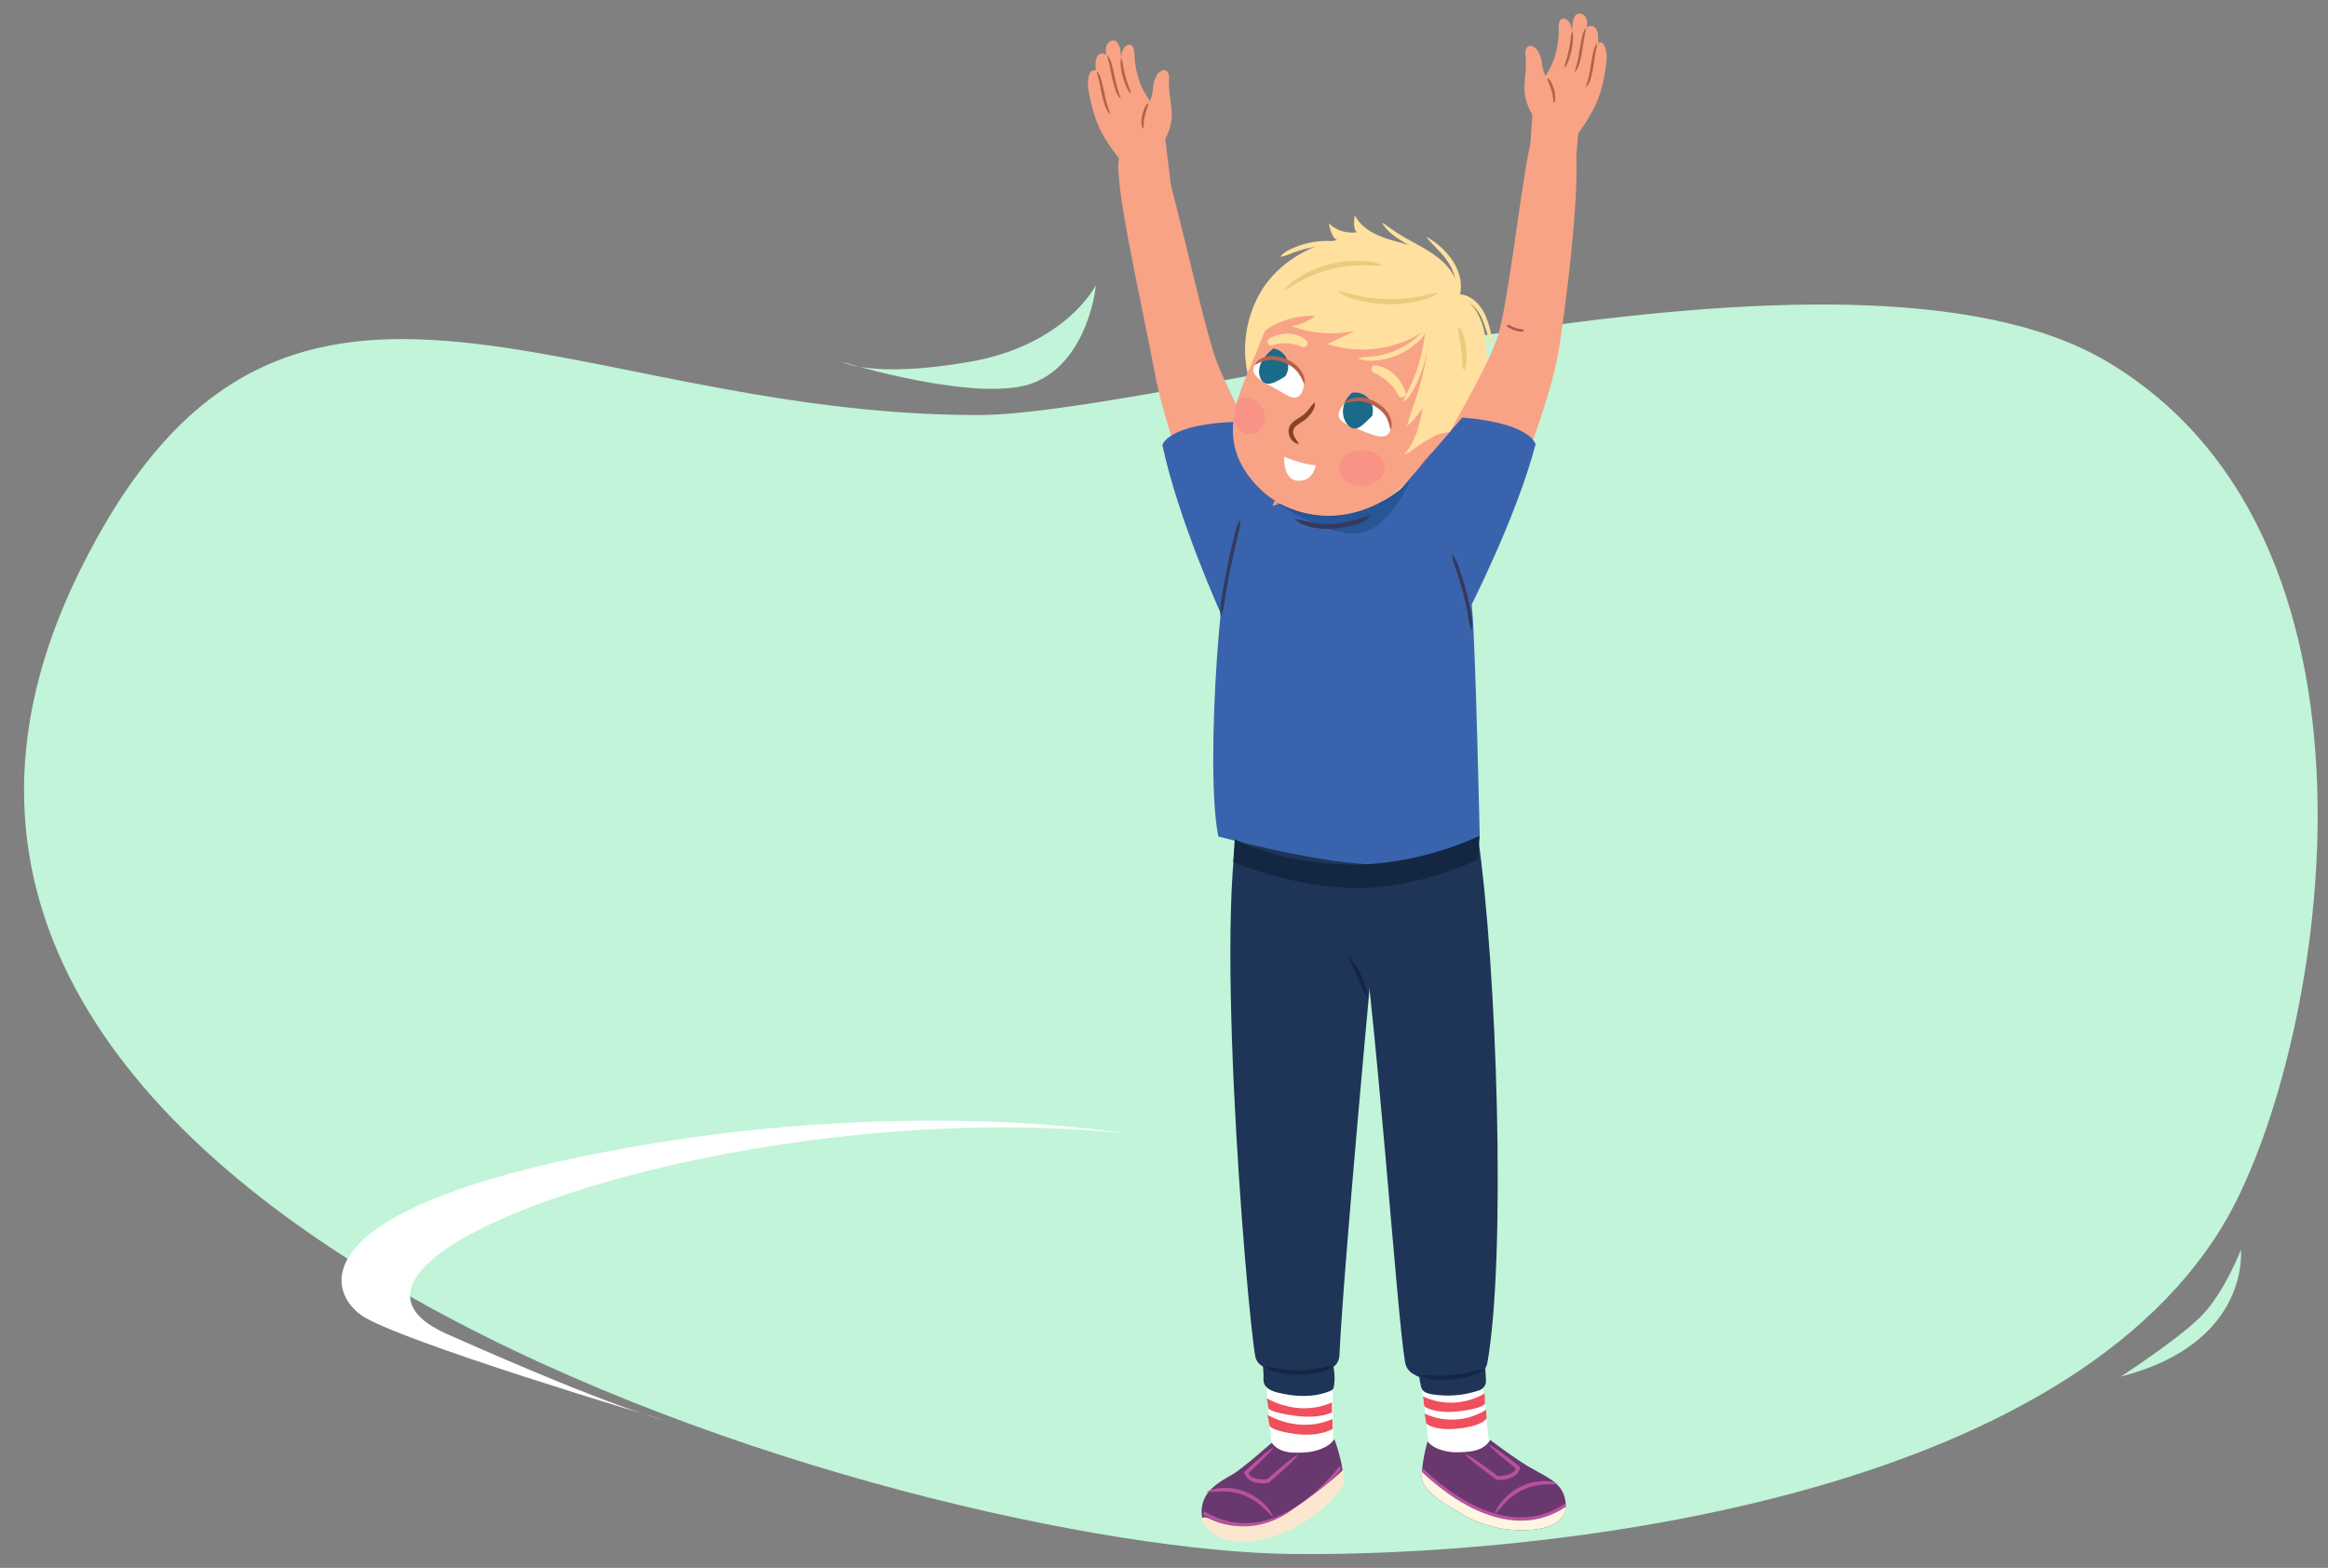 <?xml version="1.0" encoding="utf-8"?>
<!-- Generator: Adobe Illustrator 25.4.1, SVG Export Plug-In . SVG Version: 6.00 Build 0)  -->
<!DOCTYPE svg PUBLIC "-//W3C//DTD SVG 1.1//EN" "http://www.w3.org/Graphics/SVG/1.1/DTD/svg11.dtd">
<svg version="1.1" id="Layer_1" xmlns:x="http://ns.adobe.com/Extensibility/1.0/" xmlns:i="http://ns.adobe.com/AdobeIllustrator/10.0/" xmlns:graph="http://ns.adobe.com/Graphs/1.0/"
	 xmlns="http://www.w3.org/2000/svg" xmlns:xlink="http://www.w3.org/1999/xlink" x="0px" y="0px" width="760px" height="511.905px"
	 viewBox="0 0 760 511.905" style="enable-background:new 0 0 760 511.905;" xml:space="preserve">
<rect x="0" y="0" width="760" height="511.905" fill="#808080" stroke="none"/>
<style type="text/css">
	.st0{fill:#C1F4D8;}
	.st1{fill:#F8A386;}
	.st2{fill:#3964AD;}
	.st3{fill:#68386E;}
	.st4{fill:#B8529E;}
	.st5{fill:none;stroke:#B8529E;stroke-width:1.075;stroke-miterlimit:10;}
	.st6{clip-path:url(#XMLID_00000121990744346717084190000015797171828237812648_);}
	.st7{fill:#FBE7D0;}
	.st8{fill:#FFF5E1;}
	.st9{fill:#1F3557;}
	.st10{fill:#132744;}
	.st11{fill:#142742;}
	.st12{fill:#AF6546;}
	.st13{fill:#FFE09E;}
	.st14{clip-path:url(#XMLID_00000090978257404395652420000015594150905794878612_);fill:#F89386;}
	.st15{clip-path:url(#XMLID_00000011003464228664727070000007325499584334281389_);fill:#1C6A8A;}
	.st16{fill:#B7624B;}
	.st17{fill:#874229;}
	.st18{fill:#F8B5A2;}
	.st19{clip-path:url(#SVGID_00000122722228475484785480000014390286547771940746_);fill:#E38768;}
	.st20{clip-path:url(#SVGID_00000122722228475484785480000014390286547771940746_);fill:#B7624B;}
	.st21{clip-path:url(#XMLID_00000046324745709202957170000013899426337251607701_);fill:#1C6A8A;}
	.st22{fill:#EDCA7E;}
	.st23{fill:#FFFFFF;}
	.st24{fill:#343960;}
	.st25{fill:#F04F5D;}
	.st26{fill:#275596;}
	.st27{fill:#AF5252;}
</style>
<path class="st0" d="M319.201,135.505c-136.492,0-228.091-81.684-293.43,51.429C-78.479,399.32,300.816,506.116,421.98,507.374
	c76.271,0.792,247.93-15.406,303.516-106.964c32.418-53.398,63.033-222.498-37.546-282.311
	C603.012,67.588,381.693,135.505,319.201,135.505z"/>
<path class="st1" d="M399.761,186.48c0,0-17.776-38.313-22.616-63.948s-14.16-65.567-11.638-71.335
	c2.522-5.768,9.167-8.579,12.618-3.51s14.569,59.126,19.221,70.738c4.652,11.612,13.828,28.362,20.524,41.72
	C424.566,173.504,411.603,186.692,399.761,186.48z"/>
<path class="st2" d="M398.606,200.418c0,0-13.92-30.615-19.135-55.105c0,0,1.468-6.83,24.324-7.613l14.342,21.622"/>
<g>
	<g>
		<g>
			<defs>
				<path id="XMLID_131_" d="M434.673,435.748c0.283,0.998,0.658,43.392,0.658,43.392l-12.981,3.598l-6.818-5.891l-3.503-39.45
					L434.673,435.748z"/>
			</defs>
			<use xlink:href="#XMLID_131_"  style="overflow:visible;fill:#FFFFFF;"/>
			<clipPath id="XMLID_00000172428075802392545620000012945879635780192906_">
				<use xlink:href="#XMLID_131_"  style="overflow:visible;"/>
			</clipPath>
		</g>
	</g>
	<g>
		<g>
			<path id="XMLID_130_" class="st3" d="M435.604,469.866c-2.345,3.623-8.47,4.239-8.47,4.239
				c-5.465,0.478-9.499,0.295-11.957-3.067c0,0-9.643,8.566-13.006,10.466c-3.876,2.19-8.649,4.806-9.681,9.932
				c-2.266,11.251,13.396,12.068,20.692,10.551c4.69-0.975,9.14-3.122,12.86-6.127c0.971-0.784,9.865-7.25,12.139-12.639
				C439.187,480.836,436.592,472.285,435.604,469.866z"/>
			<g>
				<path class="st4" d="M423.735,475.072c-1.358,1.738-2.961,3.196-4.579,4.637l-4.846,4.331l-0.137,0.123l-0.179,0.026
					c-0.748,0.107-1.441,0.134-2.169,0.109c-0.72-0.026-1.448-0.12-2.164-0.33c-0.715-0.202-1.426-0.529-2.043-1.026
					c-0.618-0.497-1.096-1.188-1.353-1.934l-0.135-0.391l0.297-0.269l4.513-4.082c1.509-1.356,3.058-2.668,4.774-3.801l0.107,0.116
					c-1.258,1.626-2.681,3.074-4.145,4.479l-4.406,4.198l0.163-0.66c0.199,0.541,0.527,1.007,0.978,1.363
					c0.451,0.354,1.003,0.611,1.6,0.772c0.596,0.163,1.23,0.248,1.87,0.283c0.634,0.031,1.309,0.008,1.912-0.072l-0.316,0.148
					l4.943-4.22c1.645-1.409,3.305-2.802,5.21-3.915L423.735,475.072z"/>
			</g>
			<path class="st5" d="M437.673,479.174c-0.387,0.077-20.961,28.923-44.768,14.762"/>
			<g>
				<path class="st4" d="M393.991,487.11c1.828-1.141,4.006-1.334,6.095-1.331c2.106,0.01,4.229,0.379,6.208,1.141
					c1.954,0.794,3.854,1.81,5.413,3.233c0.847,0.63,1.518,1.449,2.239,2.203c0.66,0.809,1.191,1.727,1.646,2.661l-0.128,0.092
					c-0.849-0.641-1.525-1.384-2.249-2.079c-0.766-0.647-1.406-1.428-2.237-1.985c-0.398-0.298-0.785-0.609-1.189-0.897
					l-1.273-0.764c-0.41-0.28-0.87-0.466-1.316-0.677c-0.45-0.202-0.885-0.44-1.362-0.575c-1.834-0.733-3.804-1.089-5.783-1.191
					c-1.997-0.106-3.94,0.212-6.01,0.316L393.991,487.11z"/>
			</g>
		</g>
	</g>
</g>
<g>
	<g>
		<g>
			<defs>
				<path id="XMLID_128_" d="M459.899,437.743c-0.766,3.849,4.279,1.631,7.16,42.08l13.227,2.55l6.326-6.417l-4.009-38.378
					L459.899,437.743z"/>
			</defs>
			<use xlink:href="#XMLID_128_"  style="overflow:visible;fill:#FFFFFF;"/>
			<clipPath id="XMLID_00000044894604393088652230000004480194538195736450_">
				<use xlink:href="#XMLID_128_"  style="overflow:visible;"/>
			</clipPath>
		</g>
	</g>
	<g>
		<defs>
			<path id="XMLID_126_" d="M464.543,484.118c2.697,5.191,11.356,9.224,12.387,9.929c3.948,2.698,10.118,4.648,14.871,5.246
				c7.394,0.93,22.101,0.401,18.944-10.633c-1.439-5.027-6.663-6.778-10.443-9.127c-3.549-2.206-8.231-5.313-13.752-9.449
				c-1.909-2.145-7.239-1.692-10.079-0.283c-2.217,1.1-1.644,4.35-1.644,4.35s-6.154-0.125-8.781-3.549
				C465.254,473.09,463.35,481.822,464.543,484.118z"/>
		</defs>
		<clipPath id="XMLID_00000036961322100905790540000011585510371363136657_">
			<use xlink:href="#XMLID_126_"  style="overflow:visible;"/>
		</clipPath>
		<g style="clip-path:url(#XMLID_00000036961322100905790540000011585510371363136657_);">
			<path class="st7" d="M488.678,492.373c1.441-1.447,2.844-2.96,4.445-4.234c1.474-1.173,3.237-1.974,5.014-2.57
				c2.003-0.673,4.197-1.254,6.318-1.317c2.16-0.064,4.111,0.337,6.044,1.238c0.66-0.032,1.327-0.022,1.999,0.044
				c2.366,0.232,2.858,3.282,1.615,4.851c-1.107,1.398-2.314,2.814-3.838,3.774c-1.887,1.189-4.007,1.484-6.183,1.702
				c-3.97,0.399-7.803,1.354-11.616,2.502c-1.861,0.56-4.754,1.744-6.131-0.303C484.781,495.736,487.197,493.859,488.678,492.373z"
				/>
			<path id="XMLID_127_" class="st3" d="M464.543,484.118c2.697,5.191,12.079,10.925,13.11,11.63
				c3.948,2.698,8.555,4.483,13.308,5.081c7.394,0.93,22.941-1.135,19.784-12.17c-1.439-5.027-6.405-7.254-10.443-9.127
				c-3.504-1.625-13.8-9.394-13.8-9.394c-2.182,3.547-6.188,4.052-11.674,4.012c0,0-6.154-0.125-8.781-3.549
				C465.254,473.09,463.35,481.822,464.543,484.118z"/>
			<g>
				<path class="st4" d="M478.387,474.715c1.987,0.957,3.753,2.213,5.506,3.486l5.264,3.812l-0.327-0.122
					c0.607,0.031,1.282,0.001,1.912-0.081c0.636-0.086,1.261-0.221,1.842-0.431c0.582-0.208,1.112-0.508,1.533-0.897
					c0.421-0.391,0.71-0.882,0.866-1.437l0.215,0.645l-4.727-3.832c-1.571-1.283-3.106-2.613-4.489-4.133l0.098-0.124
					c1.8,0.993,3.449,2.177,5.062,3.408l4.824,3.709l0.318,0.245l-0.103,0.401c-0.196,0.764-0.618,1.492-1.194,2.036
					c-0.575,0.545-1.258,0.927-1.954,1.186c-0.697,0.266-1.415,0.418-2.131,0.502c-0.723,0.083-1.416,0.112-2.17,0.065l-0.181-0.011
					l-0.146-0.111l-5.176-3.931c-1.727-1.307-3.442-2.633-4.934-4.256L478.387,474.715z"/>
			</g>
			<path class="st8" d="M464.095,480.126c2.9,3.282,5.555,4.651,9.113,7.201c3.8,2.723,11.71,6.891,16.311,7.91
				c4.94,1.094,7.949,1.081,12.86,0.005c2.323-0.509,4.677-1.246,6.751-2.428c2.19-1.248,3.714-3.082,5.701-4.567
				c2.309-1.726,4.791,1.126,3.873,3.412c-1.031,2.568-3.71,4.543-6.034,5.907c-2.605,1.529-5.43,2.577-8.372,3.236
				c-5.77,1.292-12.058,1.897-17.869,0.521c-5.398-1.278-10.391-4.521-14.77-7.836c-4.304-3.258-7.747-7.014-9.054-12.361
				C462.411,480.34,463.413,479.354,464.095,480.126z"/>
			<path class="st5" d="M462.899,478.621c0.392,0.046,26.055,28.452,48.655,12.435"/>
			<g>
				<path class="st4" d="M508.86,484.619c-2.071,0.062-4.034-0.101-6.016,0.165c-1.964,0.26-3.9,0.773-5.67,1.649
					c-0.464,0.173-0.879,0.444-1.312,0.682c-0.428,0.245-0.871,0.468-1.258,0.78l-1.208,0.864c-0.379,0.319-0.741,0.66-1.113,0.989
					c-0.783,0.622-1.359,1.451-2.071,2.157c-0.665,0.75-1.28,1.546-2.075,2.252l-0.135-0.082c0.379-0.968,0.835-1.925,1.428-2.784
					c0.659-0.809,1.262-1.679,2.056-2.375c1.44-1.543,3.253-2.708,5.137-3.655c1.912-0.917,3.998-1.454,6.097-1.633
					c2.082-0.17,4.269-0.151,6.182,0.84L508.86,484.619z"/>
			</g>
		</g>
	</g>
</g>
<path class="st9" d="M463.728,451.862c0.118,0.602,0.21,1.238,0.54,1.767c0.638,1.022,1.976,1.386,3.199,1.591
	c5.137,0.861,10.515,0.401,15.448-1.293c1.392-0.478,2.273-1.812,2.197-3.228l-0.165-3.088c-0.053-0.985-0.132-2.04-0.77-2.806
	c-0.691-0.83-1.861-1.11-2.953-1.287c-4.182-0.681-8.505-0.589-12.667,0.269c-1.164,0.24-2.336,0.548-3.346,1.159
	c-0.987,0.597-1.988,1.68-2.163,2.832c-0.093,0.613,0.158,1.304,0.265,1.895C463.45,450.402,463.589,451.131,463.728,451.862z"/>
<path class="st9" d="M412.578,451.354c0.45,1.934,2.643,2.84,4.57,3.319c5.573,1.386,11.61,1.681,16.938-0.459
	c0.381-0.153,0.775-0.331,1.027-0.655c0.242-0.312,0.322-0.717,0.381-1.108c0.285-1.883,0.26-3.812-0.073-5.687
	c-0.102-0.576-0.238-1.157-0.531-1.663c-0.81-1.398-2.572-1.876-4.165-2.146c-5.339-0.904-10.834-0.878-16.163,0.078
	c-0.559,0.1-1.142,0.223-1.575,0.589c-0.986,0.834-0.708,2.432-0.598,3.568c0.055,0.563,0.099,1.123,0.11,1.689
	C412.516,449.698,412.391,450.549,412.578,451.354z"/>
<path class="st9" d="M434.211,446.861c-5.846,2.181-16.873,2.216-22.229-0.9c-1.179-0.686-1.966-1.881-2.202-3.225
	c-2.88-16.377-14.69-157.948-3.147-181.991c5.776-12.031,34.454,13.528,34.454,13.528l7.605,31.356
	c0,0-9.964,105.951-11.436,137.029C437.166,444.543,435.979,446.202,434.211,446.861z"/>
<path class="st9" d="M483.109,448.543c-4.797,2.899-14.926,4.374-22.025-0.132c-1.27-0.806-2.116-2.131-2.376-3.613
	c-2.774-15.826-9.148-114.005-16.628-161.804c-2.03-12.973,40.326-10.433,40.326-10.433c6.345,43.293,9.321,137.567,3.172,172.335
	C485.31,446.408,484.423,447.749,483.109,448.543z"/>
<g>
	<path class="st10" d="M435.095,446.247c-1.588,1.197-3.501,1.596-5.366,1.986c-1.878,0.385-3.796,0.57-5.715,0.597
		c-1.919,0-3.84-0.149-5.725-0.494c-0.943-0.178-1.879-0.366-2.8-0.649c-0.909-0.292-1.9-0.766-2.478-1.611l0.115-0.139
		c0.887,0.357,1.733,0.489,2.637,0.645c0.907,0.154,1.815,0.331,2.728,0.451c1.829,0.226,3.669,0.345,5.508,0.314
		c1.84,0.002,3.677-0.16,5.501-0.425c1.836-0.257,3.574-0.803,5.535-0.844L435.095,446.247z"/>
</g>
<g>
	<path class="st10" d="M484.47,447.18c-1.389,1.238-3.135,1.719-4.833,2.214c-1.71,0.489-3.468,0.806-5.237,1.002
		c-1.772,0.166-3.558,0.207-5.331,0.077c-1.766-0.125-3.564-0.293-5.182-1.18l0.034-0.177c1.808-0.223,3.484,0.014,5.205,0.039
		c1.713,0.019,3.424-0.044,5.123-0.235c1.702-0.161,3.389-0.45,5.062-0.817c1.684-0.36,3.259-0.982,5.09-1.09L484.47,447.18z"/>
</g>
<g>
	<path class="st10" d="M437.877,304.737c1.079,1.622,1.773,3.335,2.593,5.056c0.822,1.708,1.624,3.431,2.42,5.161
		c0.767,1.743,1.535,3.491,2.212,5.283c0.671,1.782,1.423,3.599,1.363,5.607l-0.175,0.043c-1.017-1.675-1.65-3.41-2.408-5.149
		l-2.344-5.174c-0.767-1.736-1.556-3.466-2.284-5.23c-0.697-1.76-1.614-3.511-1.553-5.557L437.877,304.737z"/>
</g>
<path class="st9" d="M421.036,294.173c0,0,22.015,15.409,29.063,34.538c7.049,19.129,8.668,55.877,8.668,55.877l8.78-81.715
	L421.036,294.173z"/>
<path class="st2" d="M397.763,273.116c0,0,31.795,8.485,49.005,9.039c17.21,0.554,36.302-9.285,36.302-9.285
	s-1.44-64.487-2.471-73.714s-1.142-32.945-24.051-37.094c-22.909-4.149-45.495,3.579-51.671,7.498
	C398.7,173.479,393.188,251.808,397.763,273.116z"/>
<path class="st11" d="M403.097,273.993l-0.477,7.514c0,0,19.416,8.238,39.88,8.46c20.464,0.221,39.931-9.321,39.931-9.321
	l0.639-7.776c0,0-19.629,9.804-42.777,9.412C417.146,281.891,403.097,273.993,403.097,273.993z"/>
<g>
	<g>
		<path class="st12" d="M358.08,23.199c0.983,0.636,1.487,1.757,1.844,2.809c0.361,1.072,0.584,2.169,0.802,3.25
			c0.194,1.085,0.387,2.162,0.714,3.189c0.332,1.032,0.804,1.958,1.382,2.913l-0.059,0.058c-0.98-0.627-1.522-1.729-1.882-2.784
			c-0.37-1.07-0.594-2.168-0.817-3.248c-0.198-1.085-0.385-2.163-0.704-3.193c-0.319-1.04-0.799-1.958-1.34-2.936L358.08,23.199z"/>
	</g>
	<path class="st1" d="M382.371,61.432l-1.963-15.995c0,0,1.491-2.759,1.982-5.767c0.714-4.369-1.098-8.553-0.735-13.89
		c0.098-1.444-0.494-3.384-2.213-2.771c-2.194,0.782-2.843,3.877-2.985,5.481c-0.177,2.006-0.485,3.39-1.041,4.52
		c-0.783-1.509-3.756-4.507-4.898-12.802c-0.186-1.35,0.066-3.303-0.62-4.901c-0.297-0.691-1.433-0.927-2.146-0.443
		c-2.012,1.366-1.7,4.677-1.7,4.677s-0.203-2.17-0.229-2.642c-0.058-1.034-0.504-2.395-1.174-3.17
		c-0.655-0.757-1.627-0.664-2.455-0.077c-1.335,0.946-1.304,2.601-1.091,3.929c0.022,0.136,0.053,0.269,0.079,0.404
		c-0.213-0.24-0.497-0.421-0.882-0.506c-0.999-0.22-1.947,0.471-2.326,1.431c-0.475,1.205-0.324,2.66-0.239,3.861
		c0.008,0.108,0.027,0.213,0.037,0.321c-0.723-0.441-1.673,0.102-1.997,0.878c-1.19,2.851-0.37,6.066,0.224,8.755
		c1.544,6.995,3.334,10.744,7.375,16.4c0.514,0.719,1.052,1.417,1.597,2.112c0.417,0.532,0.913,1.093,0.913,1.84
		c0,0.828,2.87,19.072,2.87,19.072L382.371,61.432z"/>
	<g>
		<path class="st12" d="M361.532,18.123c0.923,0.93,1.224,2.209,1.556,3.382c0.326,1.193,0.568,2.396,0.832,3.586
			c0.247,1.193,0.502,2.379,0.822,3.539c0.329,1.166,0.76,2.244,1.122,3.44l-0.092,0.06c-0.965-0.866-1.409-2.1-1.797-3.267
			c-0.394-1.181-0.669-2.386-0.936-3.583l-0.736-3.581c-0.261-1.193-0.622-2.295-0.867-3.521L361.532,18.123z"/>
	</g>
	<g>
		<path class="st12" d="M358.123,23.273c0.923,0.93,1.224,2.209,1.556,3.382c0.326,1.193,0.568,2.396,0.832,3.586
			c0.247,1.193,0.502,2.379,0.822,3.539c0.329,1.166,0.76,2.244,1.122,3.44l-0.092,0.06c-0.965-0.866-1.409-2.1-1.797-3.267
			c-0.394-1.181-0.669-2.386-0.936-3.583l-0.736-3.582c-0.261-1.193-0.622-2.295-0.867-3.521L358.123,23.273z"/>
	</g>
	<g>
		<path class="st12" d="M366.095,19.032c0.418,0.974,0.459,1.951,0.65,2.923c0.184,0.968,0.39,1.931,0.652,2.879
			c0.244,0.953,0.542,1.891,0.867,2.821c0.33,0.932,0.756,1.809,0.916,2.848l-0.097,0.051c-0.77-0.731-1.172-1.677-1.565-2.609
			c-0.398-0.934-0.72-1.9-0.991-2.879c-0.253-0.983-0.458-1.98-0.581-2.987c-0.117-1.004-0.278-2.019,0.039-3.041L366.095,19.032z"
			/>
	</g>
	<g>
		<path class="st12" d="M374.906,33.75c-0.041,0.788-0.37,1.373-0.584,2.04c-0.216,0.658-0.411,1.323-0.556,1.997
			c-0.162,0.67-0.276,1.35-0.346,2.029c-0.061,0.691-0.013,1.325-0.156,2.079l-0.105,0.031c-0.531-0.618-0.548-1.425-0.539-2.151
			c0.007-0.742,0.115-1.472,0.267-2.188c0.171-0.712,0.387-1.413,0.678-2.084c0.294-0.661,0.558-1.375,1.246-1.809L374.906,33.75z"
			/>
	</g>
</g>
<g>
	<g>
		<path class="st12" d="M521.464,14.179c-0.489,1.005-0.92,1.947-1.185,3.002c-0.265,1.045-0.395,2.132-0.536,3.226
			c-0.166,1.091-0.332,2.199-0.646,3.286c-0.304,1.072-0.789,2.201-1.734,2.878l-0.062-0.055c0.527-0.983,0.95-1.932,1.228-2.981
			c0.273-1.042,0.409-2.128,0.546-3.222c0.162-1.091,0.327-2.198,0.632-3.287c0.302-1.07,0.746-2.216,1.695-2.902L521.464,14.179z"
			/>
	</g>
	<path class="st1" d="M513.294,63.568c0,0,1.914-18.369,1.871-19.196c-0.039-0.746,0.427-1.332,0.816-1.885
		c0.508-0.722,1.008-1.447,1.484-2.193c3.741-5.86,5.332-9.697,6.51-16.763c0.453-2.716,1.104-5.97-0.233-8.755
		c-0.364-0.758-1.341-1.251-2.04-0.772c0.005-0.108,0.018-0.214,0.02-0.322c0.023-1.204,0.098-2.665-0.44-3.844
		c-0.429-0.939-1.411-1.579-2.398-1.308c-0.38,0.105-0.654,0.3-0.854,0.551c0.02-0.136,0.044-0.27,0.058-0.408
		c0.143-1.337,0.088-2.991-1.295-3.866c-0.857-0.543-1.833-0.585-2.447,0.205c-0.629,0.809-1.003,2.191-1.007,3.227
		c-0.002,0.473-0.091,2.65-0.091,2.65s0.139-3.323-1.941-4.582c-0.737-0.446-1.86-0.15-2.12,0.555
		c-0.602,1.632-0.249,3.569-0.364,4.927c-0.707,8.343-3.52,11.492-4.223,13.04c-0.614-1.1-0.994-2.466-1.275-4.46
		c-0.225-1.594-1.034-4.651-3.267-5.318c-1.749-0.522-2.239,1.446-2.065,2.883c0.641,5.311-0.95,9.583-0.009,13.909
		c0.647,2.978,2.28,5.655,2.28,5.655l-1.125,16.076L513.294,63.568z"/>
	<g>
		<path class="st12" d="M517.788,9.286c-0.181,1.237-0.484,2.357-0.682,3.562l-0.548,3.615c-0.204,1.21-0.416,2.427-0.748,3.627
			c-0.326,1.186-0.705,2.441-1.624,3.356l-0.095-0.055c0.3-1.213,0.673-2.312,0.941-3.494c0.258-1.175,0.452-2.372,0.636-3.577
			c0.201-1.202,0.381-2.416,0.644-3.625c0.27-1.189,0.504-2.482,1.378-3.459L517.788,9.286z"/>
	</g>
	<g>
		<path class="st12" d="M521.462,14.251c-0.181,1.237-0.484,2.357-0.682,3.562l-0.548,3.615c-0.204,1.209-0.416,2.427-0.748,3.627
			c-0.326,1.186-0.705,2.441-1.624,3.357l-0.095-0.055c0.3-1.213,0.673-2.312,0.941-3.494c0.258-1.175,0.452-2.372,0.636-3.577
			c0.201-1.202,0.381-2.416,0.644-3.625c0.27-1.189,0.504-2.482,1.378-3.459L521.462,14.251z"/>
	</g>
	<g>
		<path class="st12" d="M513.29,10.382c0.37,1.005,0.262,2.026,0.198,3.035c-0.07,1.012-0.222,2.018-0.424,3.014
			c-0.22,0.992-0.491,1.973-0.839,2.926c-0.344,0.951-0.696,1.917-1.427,2.687l-0.1-0.046c0.106-1.046,0.485-1.944,0.766-2.892
			c0.277-0.945,0.525-1.898,0.719-2.862c0.212-0.961,0.368-1.933,0.501-2.909c0.139-0.98,0.13-1.958,0.496-2.953L513.29,10.382z"/>
	</g>
	<g>
		<path class="st12" d="M505.241,25.479c0.709,0.398,1.011,1.097,1.339,1.742c0.326,0.655,0.578,1.343,0.786,2.045
			c0.19,0.707,0.336,1.431,0.381,2.171c0.047,0.725,0.072,1.532-0.426,2.177l-0.107-0.026c-0.182-0.746-0.167-1.381-0.264-2.068
			c-0.104-0.674-0.254-1.347-0.451-2.008c-0.18-0.666-0.41-1.32-0.66-1.966c-0.248-0.655-0.608-1.221-0.69-2.006L505.241,25.479z"/>
	</g>
</g>
<path class="st13" d="M407.606,123.129c-2.497-9.401-0.857-20.065,4.388-28.532c5.245-8.467,15.105-14.436,24.541-16.235
	c-1.91-0.447-2.737-5.493-2.737-5.493s2.949,3.575,9.102,3.002c-1.247-1.448-0.817-3.841-0.615-5.646
	c1.888,3.837,5.811,6.095,9.771,7.468c3.961,1.373,8.17,2.08,11.954,3.877c6.027,2.862,10.778,8.556,12.532,15.216
	c5.892,2.423,8.258,9.702,8.725,16.326s-0.413,9.928,2.027,15.984c-1.255,0.675-2.805,0.67-3.999-0.012
	c-0.793,3.098-1.586,6.197-2.38,9.295c-0.72-0.829-1.441-1.658-2.161-2.486c-6.592,14.756-19.058,25.464-19.058,25.464l2.241-4.007
	c0,0-7.756,6.879-10.91,6.161"/>
<g>
	<defs>
		<path id="XMLID_00000045600044095772894590000014031107880734408349_" d="M460.528,86.223c-17.934-9.451-33.765,2.401-38.73,7.891
			c-4.965,5.489-8.078,11.413-10.649,18.385c-4.925,13.356-17.098,30.854,0.695,47.597c7.048,6.632,18.369,9.852,27.977,7.821
			c9.608-2.031,15.747-5.633,23.935-15.649c8.189-10.017,16.575-20.229,16.529-34.185
			C480.208,103.344,476.011,94.382,460.528,86.223z"/>
	</defs>
	<use xlink:href="#XMLID_00000045600044095772894590000014031107880734408349_"  style="overflow:visible;fill:#F8A386;"/>
	<clipPath id="XMLID_00000023992228264205414160000002198921937500895624_">
		<use xlink:href="#XMLID_00000045600044095772894590000014031107880734408349_"  style="overflow:visible;"/>
	</clipPath>
	<path style="clip-path:url(#XMLID_00000023992228264205414160000002198921937500895624_);fill:#F89386;" d="M451.609,154.587
		c0.588-1.194,0.56-2.732-0.025-3.924c-0.63-1.284-1.642-2.216-2.933-2.817c-1.017-0.474-2.199-0.647-3.313-0.7
		c-1.253-0.059-2.406,0.024-3.612,0.359c-0.495,0.137-0.966,0.357-1.41,0.621c-0.626,0.293-1.21,0.668-1.724,1.184
		c-1.874,1.879-1.748,5.069,0.034,6.977c1.758,1.883,4.458,2.55,6.963,2.193C448.006,158.135,450.497,156.845,451.609,154.587z"/>
	<path style="clip-path:url(#XMLID_00000023992228264205414160000002198921937500895624_);fill:#F89386;" d="M412.395,138.857
		c1.053-1.979,0.715-4.722-0.898-6.306c-0.679-1.073-1.762-2.046-2.982-2.44c-1.258-0.406-2.668-0.444-3.862,0.19
		c-1.431,0.76-2.332,2.087-2.568,3.691c-0.178,1.21,0.101,2.523,0.654,3.603c0.58,1.132,1.305,2.163,2.294,2.977
		c1.041,0.857,2.477,1.345,3.822,1.087C410.465,141.349,411.644,140.269,412.395,138.857z"/>
</g>
<g>
	<g>
		<defs>
			<path id="XMLID_00000052786658312232495700000000728247093677053593_" d="M447.997,131.198c4.916,2.752,6.838,5.928,5.97,9.004
				c-0.999,3.538-4.422,2.513-9.698,0.243c-4.35-1.871-8.531-2.749-6.944-6.414C438.912,130.366,443.865,128.885,447.997,131.198z"
				/>
		</defs>
		<use xlink:href="#XMLID_00000052786658312232495700000000728247093677053593_"  style="overflow:visible;fill:#FFFFFF;"/>
		<clipPath id="XMLID_00000080894758824859469970000015191739543358715802_">
			<use xlink:href="#XMLID_00000052786658312232495700000000728247093677053593_"  style="overflow:visible;"/>
		</clipPath>
		
			<ellipse transform="matrix(0.396 -0.918 0.918 0.396 143.892 487.227)" style="clip-path:url(#XMLID_00000080894758824859469970000015191739543358715802_);fill:#1C6A8A;" cx="442.464" cy="134.189" rx="6.072" ry="5.868"/>
	</g>
	<g>
		<path class="st16" d="M439.014,131.528c1.245-1.404,3.215-1.783,5.013-1.739c1.838,0.041,3.623,0.639,5.186,1.53
			c1.529,0.903,3.015,2.062,3.985,3.654c0.956,1.54,1.55,3.498,0.848,5.241c-0.017,0.042-0.065,0.063-0.107,0.046
			c-0.026-0.01-0.044-0.033-0.05-0.058l-0.003-0.012c-0.366-1.691-0.77-3.231-1.684-4.568c-0.906-1.316-2.22-2.331-3.649-3.154
			c-1.411-0.832-2.975-1.371-4.585-1.497c-1.628-0.114-3.181,0.268-4.863,0.689l-0.011,0.003c-0.044,0.011-0.089-0.016-0.1-0.06
			C438.989,131.576,438.997,131.548,439.014,131.528z"/>
	</g>
</g>
<g>
	<path class="st17" d="M429.246,131.542c0.124,1.643-0.824,3.014-1.823,4.177c-0.516,0.583-1.082,1.133-1.727,1.585
		c-0.642,0.464-1.282,0.824-1.839,1.209c-1.163,0.731-1.809,1.622-1.676,2.833c0.118,1.208,0.988,2.143,1.828,3.448
		c0.033,0.051,0.019,0.119-0.032,0.152c-0.024,0.016-0.054,0.021-0.08,0.016c-0.785-0.147-1.499-0.546-2.069-1.142
		c-0.562-0.598-0.96-1.408-1.105-2.264c-0.148-0.846-0.049-1.825,0.43-2.619c0.46-0.798,1.14-1.353,1.776-1.796
		c0.65-0.435,1.296-0.77,1.844-1.151c0.552-0.382,1.083-0.805,1.563-1.286c0.992-0.969,1.598-2.134,2.721-3.232
		c0.042-0.044,0.112-0.045,0.156-0.003C429.232,131.49,429.243,131.517,429.246,131.542z"/>
</g>
<path class="st13" d="M409.369,111.009c5.104-5.277,12.575-8.216,19.984-7.862c-2.18,1.784-4.875,2.945-7.688,3.311
	c6.577,2.505,13.882,3.044,20.717,1.527l-8.999,4.351c10.839,3.577,23.304,1.697,32.475-4.898
	c1.381,11.207-5.049,26.121-6.535,31.583c1.924-1.348,3.721-3.708,5.096-5.877c-0.94,5.621-2.248,11.014-6.052,15.258
	c4.469-1.839,6.869-3.504,12.498-3.218c0,0,22.807-28.561,8.629-45.021C435.078,48.6,409.369,111.009,409.369,111.009z"/>
<g>
	<path class="st18" d="M469.373,141.856c3.398-0.702,6.708-1.709,10.108-0.744c4.43,1.26,3.963,6.805,1.729,9.966
		c-5.731,8.108-16.778,4.811-22.612-0.647C456.782,148.732,468.729,141.989,469.373,141.856z"/>
	<g>
		<defs>
			<path id="SVGID_1_" d="M469.362,141.848c3.397-0.702,6.708-1.708,10.108-0.743c4.43,1.26,3.962,6.805,1.728,9.966
				c-5.731,8.107-16.777,4.812-22.611-0.647C456.771,148.724,468.718,141.982,469.362,141.848z"/>
		</defs>
		<use xlink:href="#SVGID_1_"  style="overflow:visible;fill:#F8A386;"/>
		<clipPath id="SVGID_00000176017260128153224630000003903468915837868458_">
			<use xlink:href="#SVGID_1_"  style="overflow:visible;"/>
		</clipPath>
		<path style="clip-path:url(#SVGID_00000176017260128153224630000003903468915837868458_);fill:#E38768;" d="M469.778,147.04
			c-4.734,1.721-7.693,5.931-6.608,9.402c1.084,3.469,5.799,4.889,10.531,3.166c4.732-1.723,7.691-5.933,6.608-9.402
			C479.226,146.735,474.51,145.317,469.778,147.04z"/>
		<path style="clip-path:url(#SVGID_00000176017260128153224630000003903468915837868458_);fill:#B7624B;" d="M466.657,148.507
			c3.307-2.688,9.227-3.896,12.815-0.425c0.239,0.232-0.097,0.617-0.381,0.518c-2.111-0.727-3.832-1.56-6.122-1.352
			c-1.981,0.181-4.127,1.075-5.9,2.024C466.413,149.626,466.101,148.961,466.657,148.507z"/>
	</g>
</g>
<g>
	<g>
		<defs>
			<path id="XMLID_00000072990900606527619270000012291128697554294199_" d="M420.516,118.014
				c-5.223-2.113-8.904-1.624-10.759,0.978c-2.135,2.993,1.384,5.122,6.456,7.817c4.182,2.222,6.906,4.834,8.771,1.302
				C426.849,124.579,424.906,119.789,420.516,118.014z"/>
		</defs>
		<use xlink:href="#XMLID_00000072990900606527619270000012291128697554294199_"  style="overflow:visible;fill:#FFFFFF;"/>
		<clipPath id="XMLID_00000172424045537288446160000014395116559443927185_">
			<use xlink:href="#XMLID_00000072990900606527619270000012291128697554294199_"  style="overflow:visible;"/>
		</clipPath>
		
			<ellipse transform="matrix(0.468 -0.884 0.884 0.468 114.623 430.179)" style="clip-path:url(#XMLID_00000172424045537288446160000014395116559443927185_);fill:#1C6A8A;" cx="414.641" cy="119.877" rx="6.072" ry="5.868"/>
	</g>
	<g>
		<path class="st16" d="M425.718,125.237c-0.724-1.575-1.397-3.026-2.505-4.224c-1.105-1.177-2.504-2.06-4.036-2.639
			c-1.535-0.6-3.15-0.989-4.743-0.872c-1.614,0.123-3.069,0.771-4.617,1.544l-0.011,0.005c-0.041,0.02-0.09,0.004-0.11-0.037
			c-0.013-0.025-0.011-0.054,0.002-0.077c0.921-1.638,2.819-2.4,4.619-2.618c1.849-0.24,3.683,0.194,5.344,0.821
			c1.673,0.662,3.257,1.68,4.439,3.088c1.16,1.376,2.097,3.149,1.78,4.999c-0.008,0.045-0.05,0.075-0.095,0.067
			c-0.028-0.005-0.05-0.023-0.061-0.046L425.718,125.237z"/>
	</g>
</g>
<g>
	<path class="st13" d="M465.915,77.451c3.391,1.922,6.35,4.629,8.531,8.005c1.076,1.7,1.883,3.591,2.256,5.602
		c0.375,2,0.328,4.145-0.377,6.126l-0.863-1.096c2.129-0.222,4.19,0.65,5.726,1.894c1.561,1.256,2.737,2.872,3.585,4.629
		c0.807,1.78,1.346,3.567,1.801,5.385c0.442,1.817,0.741,3.664,0.855,5.541l-0.197,0.043c-0.694-1.739-1.292-3.491-1.87-5.237
		c-0.577-1.738-1.131-3.508-1.906-5.084c-0.794-1.559-1.913-2.969-3.257-4.023c-1.337-1.054-2.969-1.689-4.569-1.504l-1.301,0.15
		l0.437-1.246c0.585-1.667,0.674-3.506,0.353-5.29c-0.324-1.784-0.997-3.526-1.943-5.106c-0.947-1.597-2.169-3.031-3.465-4.408
		c-1.293-1.384-2.657-2.734-3.924-4.226L465.915,77.451z"/>
</g>
<g>
	<path class="st13" d="M475.732,95.942c-0.872-2.777-2.035-5.254-3.869-7.394c-1.816-2.116-4.104-3.806-6.532-5.298
		c-2.415-1.524-4.993-2.857-7.478-4.42c-2.464-1.539-5.017-3.272-6.546-5.877l0.149-0.136c2.397,1.687,4.66,3.309,7.156,4.75
		c2.487,1.425,5.081,2.735,7.594,4.276c2.484,1.564,4.927,3.378,6.804,5.759c0.93,1.184,1.764,2.464,2.333,3.876
		c0.555,1.409,0.827,2.96,0.59,4.45L475.732,95.942z"/>
</g>
<g>
	<path class="st13" d="M437.797,79.677c-1.753,0.481-3.386,0.326-5.056,0.479c-1.659,0.143-3.308,0.366-4.929,0.726
		c-1.628,0.327-3.228,0.787-4.802,1.33c-1.581,0.552-3.039,1.305-4.813,1.62l-0.102-0.174c1.163-1.414,2.786-2.145,4.385-2.821
		c1.606-0.685,3.284-1.197,4.989-1.576c1.713-0.347,3.454-0.566,5.199-0.591c1.734-0.015,3.519-0.064,5.152,0.806L437.797,79.677z"
		/>
</g>
<g>
	<path class="st13" d="M465.904,107.461c-0.718,2.132-2.371,3.674-4.031,5.057c-1.681,1.39-3.577,2.515-5.577,3.39
		c-2.013,0.844-4.135,1.437-6.301,1.697c-2.147,0.267-4.399,0.342-6.442-0.558l0.026-0.2c2.151-0.355,4.166-0.345,6.2-0.699
		c2.017-0.36,3.992-0.941,5.864-1.762c1.885-0.792,3.663-1.828,5.314-3.04c1.671-1.219,3.007-2.723,4.784-4.005L465.904,107.461z"/>
</g>
<g>
	<path class="st13" d="M465.927,107.407c0.625,2.135,0.31,4.286,0.025,6.396c-0.297,2.119-0.796,4.208-1.429,6.254
		c-0.666,2.035-1.47,4.027-2.451,5.928c-0.972,1.896-2.007,3.803-3.708,5.21l-0.168-0.112c0.643-2.085,1.698-3.841,2.548-5.736
		c0.841-1.89,1.591-3.818,2.2-5.792c0.641-1.963,1.137-3.971,1.542-6c0.417-2.037,0.511-4.083,1.24-6.153L465.927,107.407z"/>
</g>
<g>
	<path class="st13" d="M456.943,129.54c0.469,0.316,0.971,0.184,1.1,0.14c0.117-0.038,1.29-0.462,0.825-1.675
		c-1.093-2.845-3.543-7.488-9.521-8.713c-0.699-0.143-1.399,0.22-1.586,0.909c-0.187,0.688,0.253,1.305,0.908,1.586
		c4.902,2.093,7.3,6.085,7.707,7.02C456.535,129.171,456.737,129.4,456.943,129.54z"/>
</g>
<g>
	<path class="st13" d="M414.715,112.815c-0.504-0.11-0.726-0.558-0.777-0.68c-0.047-0.109-0.488-1.237,0.619-1.758
		c2.6-1.221,7.256-2.743,11.792,0.629c0.53,0.395,0.719,1.144,0.37,1.76c-0.349,0.615-1.039,0.736-1.635,0.469
		c-4.456-2.001-8.639-0.899-9.524-0.532C415.217,112.845,414.938,112.863,414.715,112.815z"/>
</g>
<g>
	<path class="st22" d="M469.308,95.831c-2.379,1.613-5.18,2.251-7.935,2.784c-2.771,0.527-5.6,0.743-8.422,0.706
		c-2.822-0.07-5.639-0.395-8.389-1.024c-2.739-0.62-5.494-1.416-7.828-3.069l0.078-0.186c2.784,0.479,5.357,1.312,8.048,1.813
		c2.682,0.491,5.4,0.778,8.122,0.81c2.722,0.066,5.447-0.125,8.145-0.516c2.713-0.384,5.296-1.178,8.111-1.507L469.308,95.831z"/>
</g>
<g>
	<path class="st22" d="M451.106,86.721c-2.867,0.107-5.577-0.222-8.347-0.076c-2.754,0.136-5.493,0.525-8.16,1.209
		c-2.675,0.652-5.277,1.595-7.77,2.772c-2.502,1.19-4.773,2.71-7.323,4.006l-0.129-0.155c1.781-2.293,4.264-3.846,6.794-5.169
		c2.539-1.335,5.245-2.347,8.026-3.061c2.789-0.682,5.653-1.07,8.522-1.088c2.852-0.009,5.783,0.133,8.428,1.365L451.106,86.721z"/>
</g>
<g>
	<path class="st22" d="M476.362,106.837c1.017,0.914,1.241,2.121,1.569,3.272c0.321,1.16,0.532,2.348,0.692,3.541
		c0.126,1.197,0.197,2.402,0.161,3.604c-0.03,1.197-0.02,2.418-0.741,3.551l-0.201-0.016c-0.533-1.214-0.453-2.348-0.531-3.504
		c-0.084-1.15-0.178-2.297-0.333-3.436c-0.122-1.143-0.308-2.278-0.499-3.416c-0.184-1.147-0.587-2.211-0.309-3.532L476.362,106.837
		z"/>
</g>
<path class="st23" d="M419.229,149.15c0,0,5.736,2.407,10.318,2.816c0,0-0.878,5.592-6.263,4.931
	C418.783,156.344,419.229,149.15,419.229,149.15z"/>
<g>
	<g>
		<g>
			<path class="st24" d="M404.877,169.56c-0.736,1.339-1.181,2.269-1.617,3.992c-0.072,0.293-0.189,0.768-0.433,1.757
				c-0.36,1.479-0.946,3.977-1.41,6.112c-0.455,2.137-0.831,3.902-0.831,3.902s-0.294,1.482-0.669,3.374
				c-0.363,1.895-0.779,4.208-1.032,5.866c-0.219,1.344-0.334,2.18-0.39,2.617c-0.249,1.765-0.149,2.801,0.043,4.311
				c0.541-1.434,0.836-2.402,1.1-4.15c0.059-0.433,0.176-1.261,0.394-2.595c0.253-1.645,0.665-3.945,1.023-5.831
				c0.371-1.884,0.661-3.359,0.661-3.359s0.377-1.757,0.833-3.884c0.465-2.126,1.05-4.614,1.406-6.089
				c0.239-0.986,0.354-1.461,0.425-1.752C404.798,172.108,404.854,171.087,404.877,169.56z"/>
		</g>
	</g>
</g>
<path class="st1" d="M484.39,182.205c0,0,20.834-43.69,24.739-69.484s7.309-61.281,4.579-66.953s-9.473-8.241-12.737-3.05
	c-3.264,5.191-8.122,56.37-12.349,68.143s-17.078,32.091-23.285,45.685C459.131,170.139,472.564,182.848,484.39,182.205z"/>
<path class="st2" d="M479.506,199.214c0,0,15.396-29.9,21.798-54.107c0,0-1.133-6.894-23.924-8.79l-24.413,28.392"/>
<path class="st25" d="M413.602,456.539c0,0,10.109,6.3,21.201,1.346l0.064,3.237c0,0-3.911,2.177-11.927,1.129
	c-8.017-1.048-8.832-2.357-8.832-2.357L413.602,456.539z"/>
<path class="st25" d="M413.798,461.94c0,0,10.109,6.3,21.201,1.346l0.064,3.237c0,0-4.123,2.702-12.14,1.654
	s-8.451-2.692-8.451-2.692L413.798,461.94z"/>
<path class="st25" d="M484.659,454.942c0,0-9.091,6.098-20.109,0.979l0.44,3.251c0,0,3.183,2.538,11.215,1.61
	s8.602-2.508,8.602-2.508L484.659,454.942z"/>
<path class="st25" d="M485.129,460.271c0,0-9.001,6.363-20.018,1.244l0.511,3.266c0,0,2.622,2.538,10.654,1.61
	s9.035-3.324,9.035-3.324L485.129,460.271z"/>
<g>
	<g>
		<g>
			<path class="st24" d="M473.958,180.682c0.22,1.511,0.385,2.513,0.974,4.178c0.097,0.283,0.256,0.743,0.585,1.699
				c0.336,0.977,0.862,2.637,1.285,4.058c0.413,1.423,0.733,2.604,0.733,2.604s0.249,0.993,0.567,2.261
				c0.31,1.27,0.627,2.828,0.847,3.94c0.221,1.327,0.381,2.145,0.431,2.577c0.262,1.74,0.545,2.702,1.044,4.153
				c0.237-1.504,0.348-2.547,0.099-4.321c-0.047-0.441-0.207-1.273-0.431-2.623c-0.221-1.129-0.545-2.71-0.861-3.996
				c-0.307-1.288-0.58-2.288-0.58-2.288s-0.32-1.196-0.736-2.636c-0.426-1.437-0.955-3.115-1.298-4.101
				c-0.336-0.965-0.498-1.429-0.598-1.715C475.409,182.797,474.861,181.915,473.958,180.682z"/>
		</g>
	</g>
</g>
<path class="st26" d="M416.02,163.8c0,0,16.539,11.109,27.007,10.337c10.468-0.773,17.261-17.227,17.261-17.227
	S441.75,177.29,416.02,163.8z"/>
<g>
	<g>
		<g>
			<path class="st24" d="M422.406,169.325c1.549,1.329,2.809,2.06,5.162,2.667c0.404,0.084,1.056,0.25,2.437,0.457
				c0.368,0.041,0.862,0.097,1.396,0.157c0.537,0.025,1.113,0.076,1.645,0.079c0.532-0.003,1.017,0.004,1.369-0.01
				c0.352-0.022,0.571-0.036,0.571-0.036s0.184-0.011,0.484-0.029c0.302-0.008,0.717-0.062,1.183-0.121
				c0.944-0.101,2.033-0.31,2.825-0.467c1.804-0.359,2.906-0.689,3.48-0.862c1.161-0.352,2.039-0.767,2.814-1.259
				c0.759-0.502,1.477-1.065,2.047-1.926c-0.889,0.481-1.699,0.65-2.518,0.898c-1.08,0.314-1.85,0.538-2.788,0.812
				c-0.547,0.158-1.595,0.47-3.341,0.817c-0.757,0.148-1.846,0.359-2.712,0.452c-0.437,0.057-0.826,0.111-1.109,0.119
				c-0.282,0.018-0.454,0.029-0.454,0.029s-0.206,0.012-0.536,0.032c-0.331,0.012-0.787,0.001-1.286,0.004
				c-0.499-0.004-1.041-0.054-1.546-0.077c-0.503-0.056-0.967-0.107-1.314-0.145c-1.301-0.194-1.916-0.348-2.298-0.422
				C425.689,169.938,424.388,169.769,422.406,169.325z"/>
		</g>
	</g>
</g>
<g>
	<g>
		<g>
			<path class="st27" d="M491.896,106.105c0.094,0.362,0.198,0.585,0.496,0.763c0.162,0.097,0.659,0.369,1.136,0.577
				c0.475,0.211,0.926,0.361,0.926,0.361s0.448,0.159,0.959,0.279c0.512,0.122,1.088,0.188,1.281,0.189
				c0.355,0.027,0.568-0.13,0.836-0.375c-0.296-0.246-0.466-0.357-0.784-0.393c-0.171-0.007-0.689-0.066-1.157-0.176
				c-0.468-0.109-0.885-0.253-0.885-0.253s-0.417-0.142-0.862-0.34c-0.446-0.196-0.913-0.452-1.067-0.537
				C492.488,106.042,492.267,106.061,491.896,106.105z"/>
		</g>
	</g>
</g>
<path class="st7" d="M394.939,495.861c0,0,12.495,6.901,26.013-2.3c13.518-9.201,17.772-13.961,17.772-13.961l0.04,5.032
	c0,0-7.73,12.678-24.508,17.423c-16.778,4.745-21.935-4.564-21.844-5.995S394.939,495.861,394.939,495.861z"/>
<path class="st0" d="M274.961,118.164c0,0,9.808,5.449,41.411,0s41.411-25.064,41.411-25.064s-2.18,23.975-19.616,31.603
	C320.73,132.331,274.961,118.164,274.961,118.164z"/>
<path class="st0" d="M692.336,449.448c0,0,18.526-11.987,26.154-19.616c7.628-7.628,13.077-21.795,13.077-21.795
	S734.836,438.551,692.336,449.448z"/>
<path class="st23" d="M216.631,463.615c0,0-14.571-3.122-70.771-28.1c-56.201-24.978,96.79-78.056,220.64-65.567
	c0,0-72.853-12.489-169.643,6.245c-96.79,18.734-90.546,44.752-79.097,53.078S216.631,463.615,216.631,463.615z"/>
</svg>
